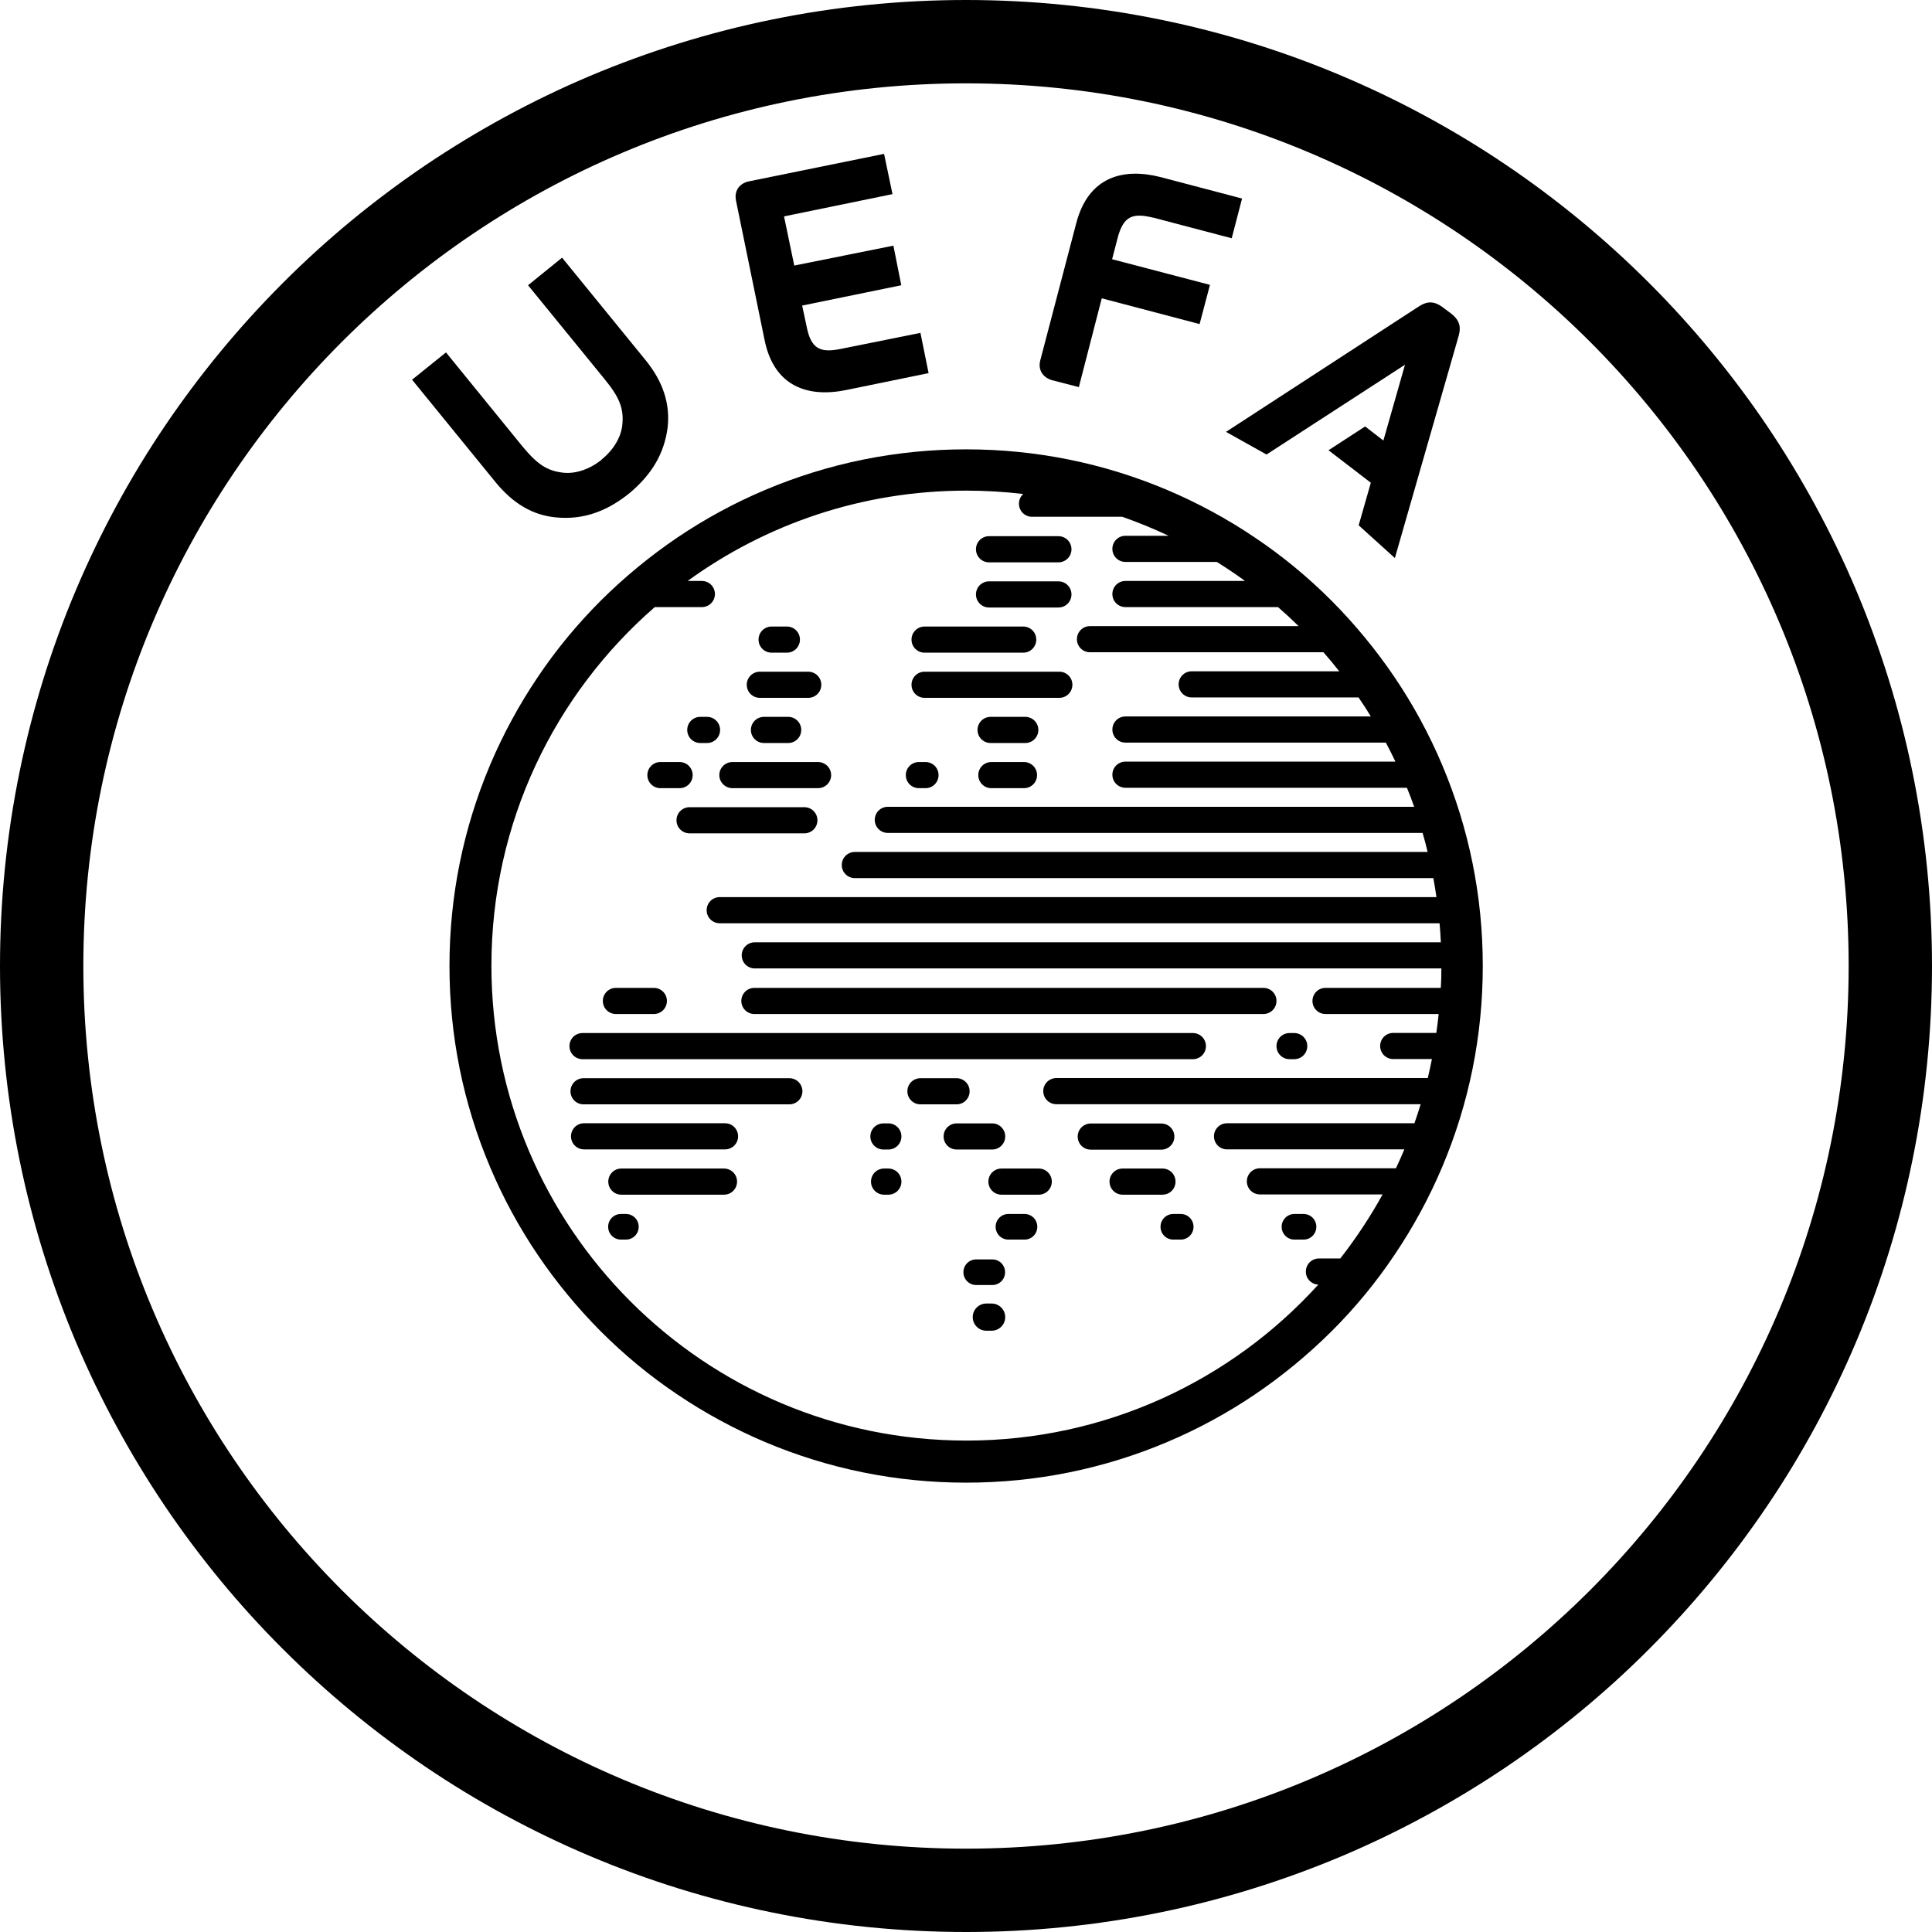 <?xml version="1.0" encoding="UTF-8"?><svg id="Ebene_2" xmlns="http://www.w3.org/2000/svg" viewBox="0 0 149.28 149.28"><g id="Ebene_1-2"><g id="g10"><g id="g12"><path d="m84.28,88.83h5.45c.56,0,1.01-.45,1.01-1.01s-.45-1.01-1.01-1.01h-5.45c-.56,0-1.01.45-1.01,1.01s.45,1.01,1.01,1.01Z"/><path d="m51.03,60.9h1.48c.56,0,1.01-.45,1.01-1.01s-.45-1.01-1.01-1.01h-1.48c-.56,0-1.01.45-1.01,1.01s.45,1.01,1.01,1.01Z"/><path d="m59.62,50.43h1.18c.56,0,1.01-.45,1.01-1.01s-.45-1.01-1.01-1.01h-1.18c-.56,0-1.01.45-1.01,1.01s.45,1.01,1.01,1.01Z"/><path d="m54.11,57.41h.52c.56,0,1.01-.45,1.01-1.01s-.45-1.01-1.01-1.01h-.52c-.56,0-1.01.45-1.01,1.01s.45,1.01,1.01,1.01Z"/><path d="m89.82,90.29h-3.08c-.56,0-1.01.45-1.01,1.01s.45,1.01,1.01,1.01h3.08c.56,0,1.01-.45,1.01-1.01s-.45-1.01-1.01-1.01Z"/><path d="m58.71,53.92h3.74c.56,0,1.01-.45,1.01-1.01s-.45-1.01-1.01-1.01h-3.74c-.56,0-1.01.45-1.01,1.01s.45,1.01,1.01,1.01Z"/><path d="m56.6,60.9h6.6c.57,0,1.02-.45,1.02-1.01s-.46-1.01-1.02-1.01h-6.6c-.57,0-1.02.45-1.02,1.01s.46,1.01,1.02,1.01Z"/><path d="m89.67,94.79c0,.55.44.99.99.99h.57c.55,0,.99-.44.99-.99s-.44-.99-.99-.99h-.57c-.55,0-.99.44-.99.99Z"/><path d="m62.15,62.37h-8.87c-.56,0-1.01.45-1.01,1.01s.45,1.01,1.01,1.01h8.87c.56,0,1.01-.45,1.01-1.01s-.45-1.01-1.01-1.01Z"/><path d="m76.42,46.94h5.36c.56,0,1.01-.45,1.01-1.01s-.45-1.01-1.01-1.01h-5.36c-.56,0-1.01.45-1.01,1.01s.45,1.01,1.01,1.01Z"/><path d="m76.42,43.45h5.36c.56,0,1.01-.45,1.01-1.01s-.45-1.01-1.01-1.01h-5.36c-.56,0-1.01.45-1.01,1.01s.45,1.01,1.01,1.01Z"/><path d="m100.02,95.78h.7c.55,0,.99-.44.99-.99s-.44-.99-.99-.99h-.7c-.55,0-.99.44-.99.99s.44.99.99.99Z"/><path d="m79.12,58.88h-2.52c-.56,0-1.01.45-1.01,1.01s.45,1.01,1.01,1.01h2.52c.56,0,1.01-.45,1.01-1.01s-.45-1.01-1.01-1.01Z"/><path d="m79.22,55.39h-2.68c-.56,0-1.01.45-1.01,1.01s.45,1.01,1.01,1.01h2.68c.56,0,1.01-.45,1.01-1.01s-.45-1.01-1.01-1.01Z"/><path d="m71,60.9h.51c.56,0,1.01-.45,1.01-1.01s-.45-1.01-1.01-1.01h-.51c-.56,0-1.01.45-1.01,1.01s.45,1.01,1.01,1.01Z"/><path d="m71.44,50.43h7.62c.56,0,1.01-.45,1.01-1.01s-.45-1.01-1.01-1.01h-7.62c-.56,0-1.01.45-1.01,1.01s.45,1.01,1.01,1.01Z"/><path d="m71.44,53.92h10.41c.56,0,1.01-.45,1.01-1.01s-.45-1.01-1.01-1.01h-10.41c-.56,0-1.01.45-1.01,1.01s.45,1.01,1.01,1.01Z"/><path d="m59.03,55.39c-.56,0-1.01.45-1.01,1.01s.45,1.01,1.01,1.01h1.87c.56,0,1.01-.45,1.01-1.01s-.45-1.01-1.01-1.01h-1.87Z"/><path d="m77.38,90.29c-.56,0-1.01.45-1.01,1.01s.45,1.01,1.01,1.01h2.88c.56,0,1.01-.45,1.01-1.01s-.45-1.01-1.01-1.01h-2.88Z"/><path d="m92.17,79.82h-47.16c-.56,0-1.01.45-1.01,1.01s.45,1.01,1.01,1.01h47.16c.56,0,1.01-.45,1.01-1.01s-.45-1.01-1.01-1.01Z"/><path d="m79.16,93.8h-1.24c-.55,0-.99.44-.99.99s.44.99.99.99h1.24c.55,0,.99-.44.99-.99s-.44-.99-.99-.99Z"/><path d="m47.59,78.35h2.93c.56,0,1.01-.45,1.01-1.01s-.45-1.01-1.01-1.01h-2.93c-.56,0-1.01.45-1.01,1.01s.45,1.01,1.01,1.01Z"/><path d="m97.62,76.33h-39.33c-.56,0-1.01.45-1.01,1.01s.45,1.01,1.01,1.01h39.33c.56,0,1.01-.45,1.01-1.01s-.45-1.01-1.01-1.01Z"/><path d="m111.43,59.1c-1-2.37-2.24-4.65-3.68-6.78-1.43-2.11-3.07-4.1-4.87-5.91-1.81-1.81-3.79-3.45-5.91-4.87-2.13-1.44-4.42-2.68-6.78-3.68-4.92-2.08-10.15-3.14-15.54-3.14s-10.62,1.06-15.54,3.14c-2.37,1-4.65,2.24-6.78,3.68-2.11,1.43-4.1,3.07-5.91,4.87-1.81,1.81-3.45,3.79-4.87,5.91-1.44,2.13-2.68,4.42-3.68,6.78-2.08,4.93-3.14,10.15-3.14,15.54s1.06,10.62,3.14,15.54c1,2.37,2.24,4.65,3.68,6.78,1.43,2.11,3.07,4.1,4.87,5.91,1.81,1.81,3.79,3.45,5.91,4.87,2.13,1.44,4.42,2.68,6.78,3.68,4.92,2.08,10.15,3.14,15.54,3.14s10.62-1.06,15.54-3.14c2.37-1,4.65-2.24,6.78-3.68,2.11-1.43,4.1-3.07,5.91-4.87,1.81-1.8,3.45-3.79,4.87-5.91,1.44-2.13,2.68-4.42,3.68-6.78,2.08-4.92,3.14-10.15,3.14-15.54s-1.06-10.62-3.14-15.54Zm-.12,17.23h-8.89c-.56,0-1.01.45-1.01,1.01s.45,1.01,1.01,1.01h8.74c-.05.49-.11.98-.18,1.46h-3.33c-.56,0-1.01.45-1.01,1.01h0c0,.56.45,1.01,1.01,1.01h2.99c-.1.49-.2.98-.32,1.47h-28.7c-.56,0-1.01.45-1.01,1.01s.45,1.01,1.01,1.01h28.15c-.15.49-.31.98-.48,1.47h-14.48c-.56,0-1.01.45-1.01,1.01s.45,1.01,1.01,1.01h13.7c-.21.49-.42.98-.65,1.46h-10.51c-.56,0-1.01.45-1.01,1.01s.45,1.01,1.01,1.01h9.48c-.96,1.74-2.06,3.4-3.27,4.95h-1.65c-.56,0-1.01.45-1.01,1.01s.42.98.96,1.01c-6.71,7.4-16.41,12.05-27.19,12.05-20.27,0-36.7-16.43-36.7-36.7,0-11.06,4.89-20.97,12.62-27.7h3.64c.56,0,1.01-.45,1.01-1.01s-.45-1.01-1.01-1.01h-1.1c6.05-4.39,13.49-6.98,21.53-6.98,1.49,0,2.96.09,4.4.26-.2.19-.33.45-.33.75,0,.56.45,1.01,1.01,1.01h6.97c1.23.43,2.42.92,3.59,1.47h-3.34c-.56,0-1.01.45-1.01,1.01s.45,1.01,1.01,1.01h7.06c.74.46,1.47.95,2.18,1.47h-9.24c-.56,0-1.01.45-1.01,1.01s.45,1.01,1.01,1.01h11.79c.54.47,1.07.96,1.59,1.47h-16.12c-.56,0-1.01.45-1.01,1.01s.45,1.01,1.01,1.01h18.04c.42.48.83.97,1.22,1.47h-11.4c-.56,0-1.01.45-1.01,1.01s.45,1.01,1.01,1.01h12.89c.33.48.65.97.95,1.47h-18.96c-.56,0-1.01.45-1.01,1.01s.45,1.01,1.01,1.01h20.12c.26.48.5.97.74,1.47h-20.86c-.56,0-1.01.45-1.01,1.01s.45,1.01,1.01,1.01h21.75c.2.48.38.97.56,1.47h-40.67c-.56,0-1.01.45-1.01,1.01s.45,1.01,1.01,1.01h41.32c.14.48.27.97.39,1.47h-44.26c-.56,0-1.01.45-1.01,1.01s.45,1.01,1.01,1.01h44.7c.09.49.17.97.24,1.47h-55.38c-.56,0-1.01.45-1.01,1.01s.45,1.01,1.01,1.01h55.62c.04.49.08.97.1,1.47h-53.01c-.56,0-1.01.45-1.01,1.01s.45,1.01,1.01,1.01h53.05c0,.49-.01.98-.04,1.46Z"/><path d="m100,79.82h-.36c-.56,0-1.01.45-1.01,1.01s.45,1.01,1.01,1.01h.36c.56,0,1.01-.45,1.01-1.01s-.45-1.01-1.01-1.01Z"/><path d="m76.62,100.72h-.41c-.58,0-1.05.47-1.05,1.05s.47,1.05,1.05,1.05h.41c.58,0,1.05-.47,1.05-1.05s-.47-1.05-1.05-1.05Z"/><path d="m76.67,97.31h-1.24c-.55,0-.99.44-.99.99s.44.99.99.99h1.24c.55,0,.99-.44.99-.99s-.44-.99-.99-.99Z"/><path d="m55.94,90.29h-7.93c-.56,0-1.01.45-1.01,1.01s.45,1.01,1.01,1.01h7.93c.56,0,1.01-.45,1.01-1.01s-.45-1.01-1.01-1.01Z"/><path d="m60.99,83.31h-15.9c-.56,0-1.01.45-1.01,1.01s.45,1.01,1.01,1.01h15.9c.56,0,1.01-.45,1.01-1.01s-.45-1.01-1.01-1.01Z"/><path d="m56.02,86.79h-10.89c-.56,0-1.01.45-1.01,1.01s.45,1.01,1.01,1.01h10.89c.56,0,1.01-.45,1.01-1.01s-.45-1.01-1.01-1.01Z"/><path d="m48.36,93.8h-.38c-.55,0-.99.44-.99.99s.44.99.99.99h.38c.55,0,.99-.44.99-.99s-.44-.99-.99-.99Z"/><path d="m77.67,87.81c0-.56-.45-1.01-1.01-1.01h-2.74c-.56,0-1.01.45-1.01,1.01s.45,1.01,1.01,1.01h2.74c.56,0,1.01-.45,1.01-1.01Z"/><path d="m74.92,84.32c0-.56-.45-1.01-1.01-1.01h-2.79c-.56,0-1.01.45-1.01,1.01s.45,1.01,1.01,1.01h2.79c.56,0,1.01-.45,1.01-1.01Z"/><path d="m68.64,86.8h-.38c-.56,0-1.01.45-1.01,1.01s.45,1.01,1.01,1.01h.38c.56,0,1.01-.45,1.01-1.01s-.45-1.01-1.01-1.01Z"/><path d="m68.64,90.29h-.33c-.56,0-1.01.45-1.01,1.01s.45,1.01,1.01,1.01h.33c.56,0,1.01-.45,1.01-1.01s-.45-1.01-1.01-1.01Z"/><path id="path38" d="m107.78,43.11l4.89-17.03c.19-.62.25-1.23-.53-1.84l-.67-.5c-.8-.6-1.37-.38-1.92-.01l-14.82,9.64,3.13,1.75,10.7-6.94-1.67,5.86-1.41-1.09-2.83,1.84,3.27,2.51-.94,3.29,2.8,2.53"/><path id="path40" d="m46.49,35.52c-.9.72-2,1.12-3,1-1.21-.14-1.97-.63-3.14-2.05l-5.89-7.24-2.62,2.11,6.46,7.93c1.37,1.67,2.9,2.55,4.68,2.71,2.04.19,3.85-.42,5.64-1.86,1.77-1.47,2.72-3.12,2.97-5.12.19-1.81-.35-3.49-1.69-5.15l-6.47-7.94-2.63,2.13,5.91,7.25c1.16,1.41,1.49,2.27,1.38,3.48-.08.99-.68,1.99-1.61,2.74"/><path id="path42" d="m89.09,16.81l6.08,1.6.8-3.07-6.27-1.65c-2.9-.75-5.6-.05-6.54,3.55l-2.78,10.6c-.2.74.21,1.34.92,1.54l2.06.53,1.77-6.86,7.56,1.99.8-3.03-7.56-1.98.41-1.58c.45-1.77,1.17-2.02,2.76-1.63"/><path id="path44" d="m68.3,11.89l-10.42,2.12c-.73.15-1.17.71-1.01,1.5l2.2,10.73c.73,3.67,3.4,4.5,6.34,3.89l6.34-1.3-.63-3.11-6.16,1.24c-1.57.32-2.3.02-2.64-1.76l-.34-1.59,7.66-1.57-.61-3.06-7.66,1.54-.79-3.8,8.38-1.72-.65-3.11"/><path id="path46" d="m74.64,0c-5.06,0-10.12.51-15.04,1.52-4.8.98-9.51,2.45-14.02,4.35-4.42,1.87-8.69,4.19-12.68,6.88-3.95,2.67-7.67,5.73-11.04,9.11-3.38,3.38-6.44,7.09-9.11,11.04-2.7,3.99-5.01,8.26-6.88,12.68-1.91,4.51-3.37,9.23-4.35,14.02-1.01,4.92-1.52,9.98-1.52,15.04s.51,10.12,1.52,15.04c.98,4.8,2.45,9.51,4.35,14.02,1.87,4.42,4.19,8.69,6.88,12.68,2.67,3.95,5.73,7.67,9.11,11.04,3.38,3.38,7.09,6.44,11.04,9.11,3.99,2.7,8.26,5.01,12.68,6.88,4.51,1.91,9.22,3.37,14.02,4.35,4.92,1.01,9.98,1.52,15.04,1.52s10.12-.51,15.04-1.52c4.8-.98,9.51-2.45,14.02-4.35,4.42-1.87,8.69-4.19,12.68-6.88,3.95-2.67,7.67-5.73,11.04-9.11,3.38-3.38,6.44-7.09,9.11-11.04,2.7-3.99,5.01-8.26,6.88-12.68,1.91-4.51,3.37-9.22,4.35-14.02,1.01-4.92,1.52-9.98,1.52-15.04s-.51-10.12-1.52-15.04c-.98-4.8-2.45-9.51-4.35-14.02-1.87-4.42-4.19-8.69-6.88-12.68-2.67-3.95-5.74-7.67-9.11-11.04-3.38-3.38-7.09-6.44-11.04-9.11-3.99-2.7-8.26-5.01-12.68-6.88-4.51-1.91-9.22-3.37-14.02-4.35-4.92-1.01-9.98-1.52-15.04-1.52Zm0,6.44c37.66,0,68.2,30.53,68.2,68.2s-30.53,68.2-68.2,68.2S6.44,112.31,6.44,74.64,36.98,6.44,74.64,6.44"/></g></g></g></svg>